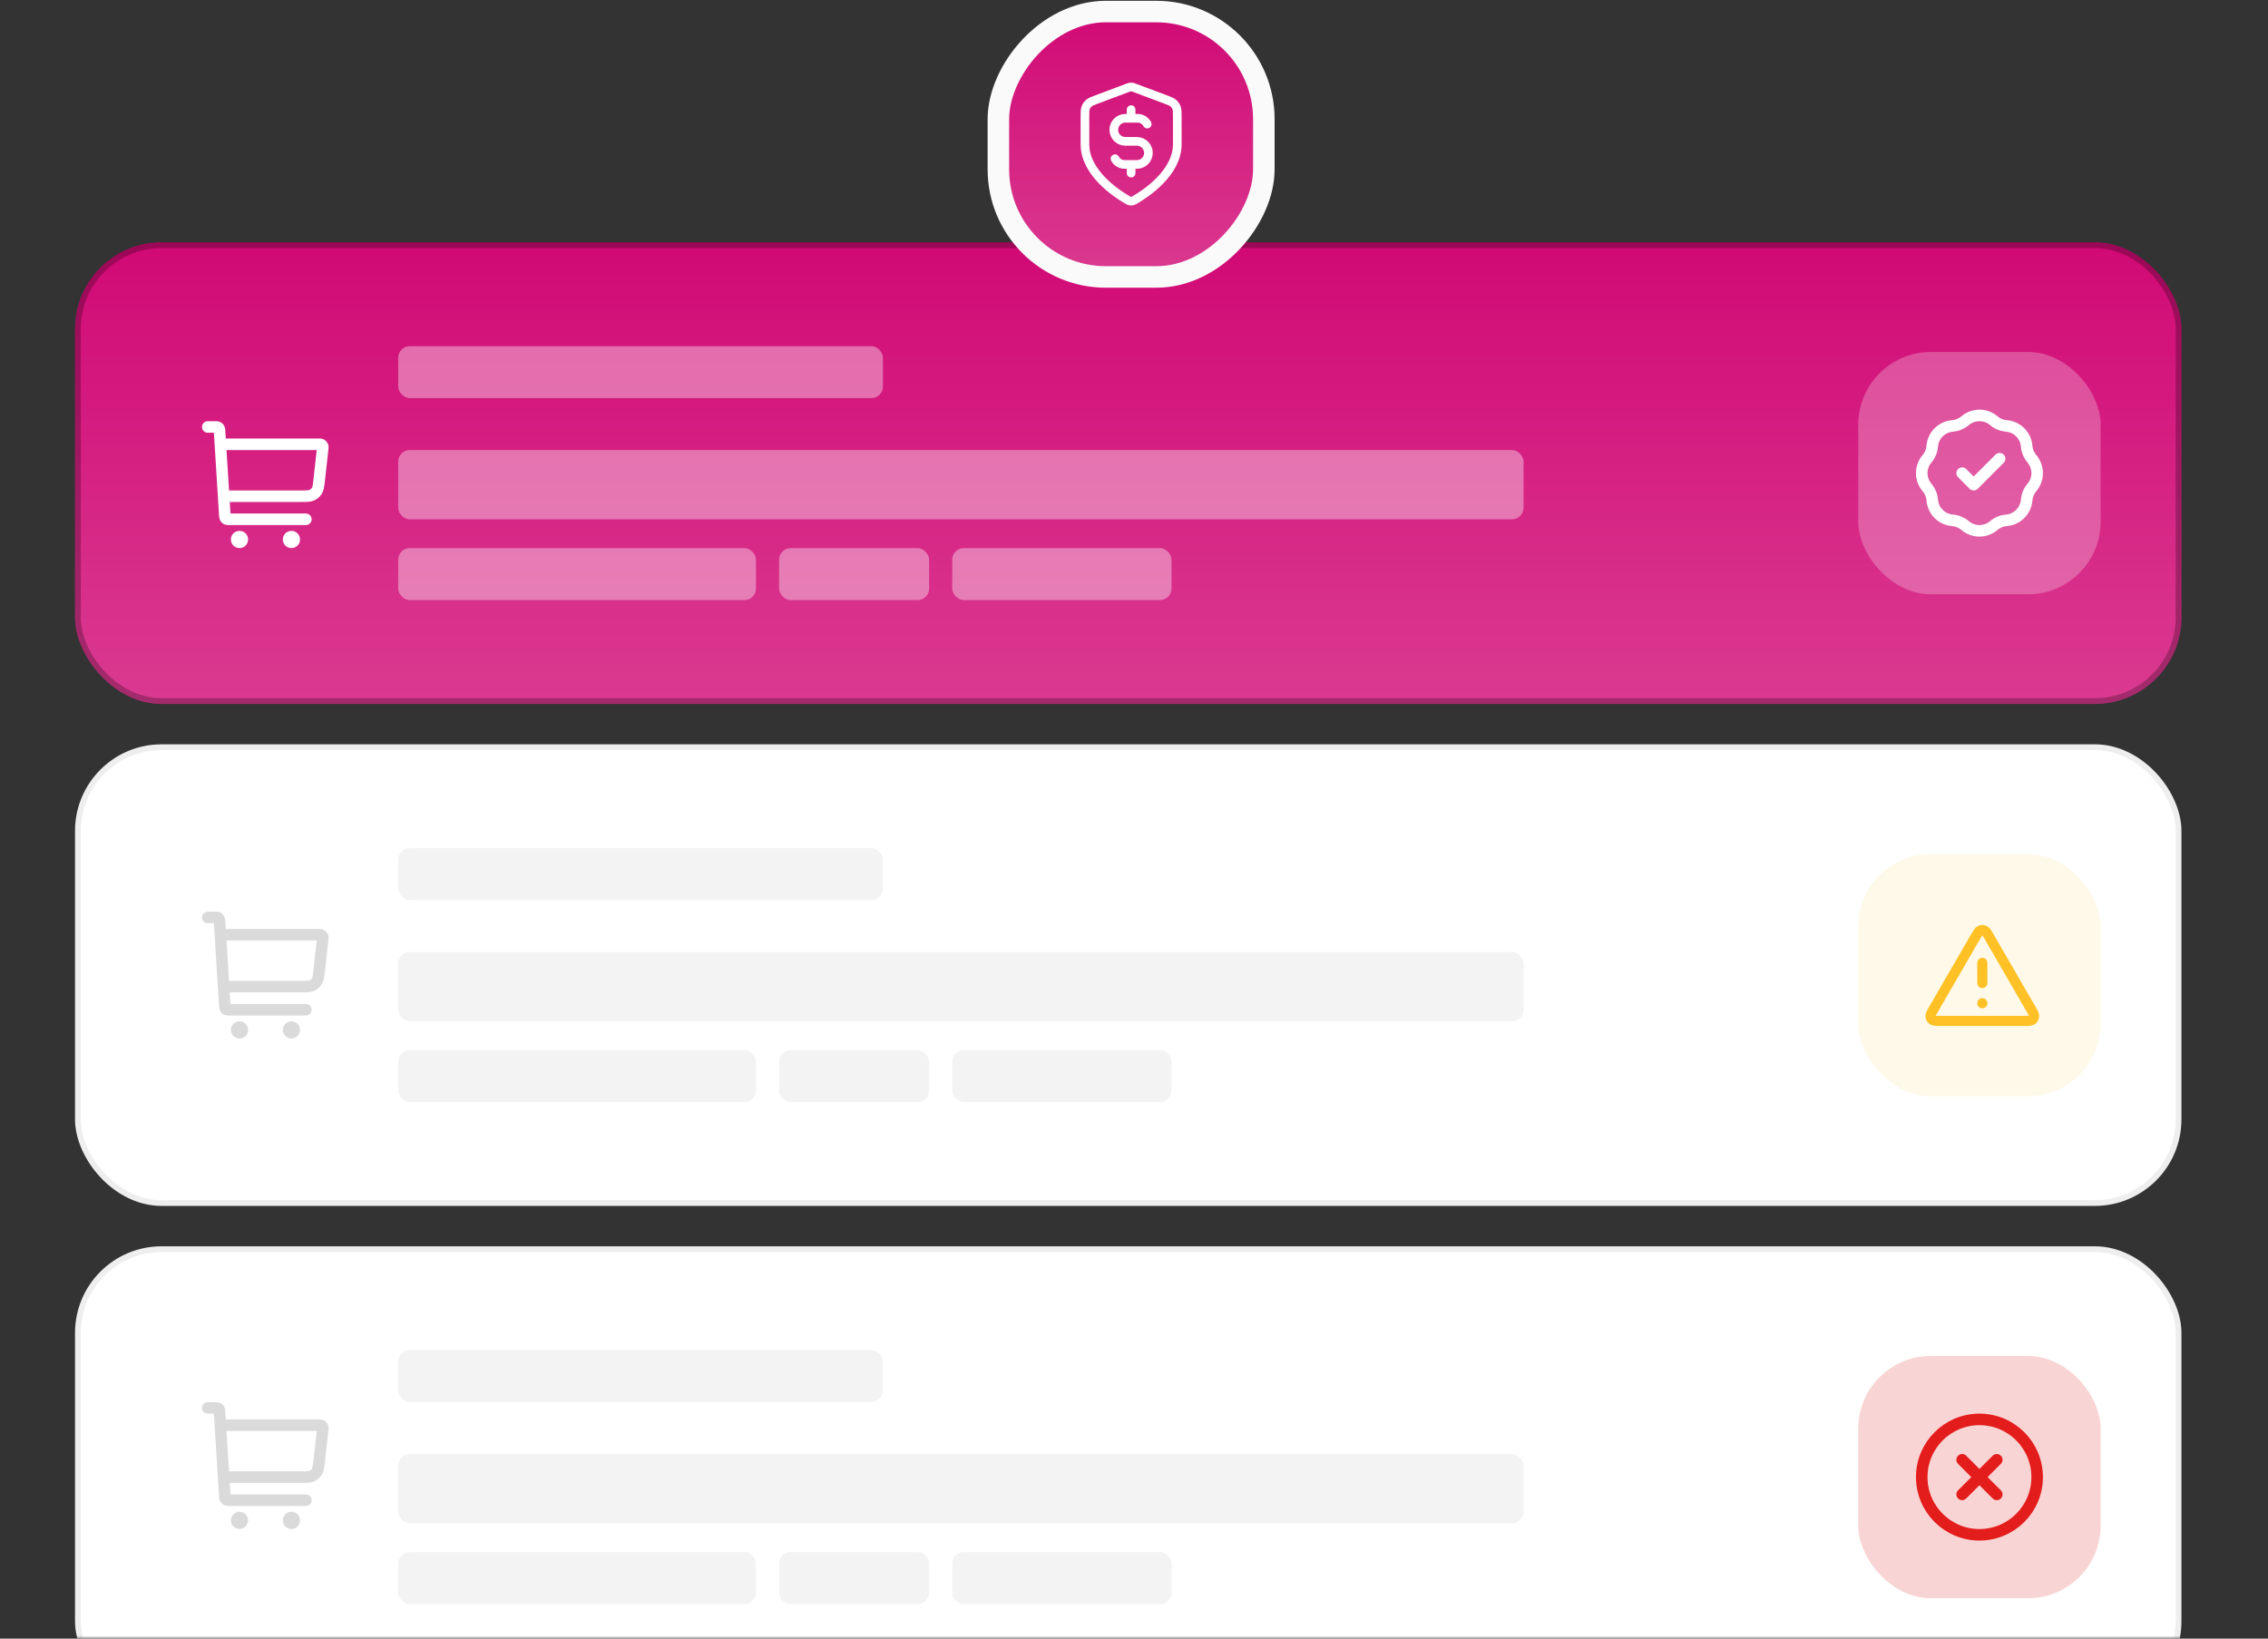<svg width="393" height="284" viewBox="0 0 393 284" fill="none" xmlns="http://www.w3.org/2000/svg">
<rect x="0" y="0" width="393" height="284" fill="#333333" stroke="none"/>
<mask id="mask0_12_6897" style="mask-type:alpha" maskUnits="userSpaceOnUse" x="0" y="28" width="393" height="256">
<rect y="28" width="393" height="256" fill="#D9D9D9"/>
</mask>
<g mask="url(#mask0_12_6897)">
<rect x="13" y="42" width="365" height="80" rx="15" fill="#D10975"/>
<rect x="13" y="42" width="365" height="80" rx="15" fill="url(#paint0_linear_12_6897)" fill-opacity="0.2"/>
<rect x="13.5" y="42.5" width="364" height="79" rx="14.5" stroke="black" stroke-opacity="0.25"/>
<path d="M39 86H52.136C53.149 86 53.655 86 54.058 85.811C54.413 85.645 54.712 85.378 54.916 85.043C55.148 84.663 55.204 84.16 55.316 83.153L55.901 77.888C55.935 77.581 55.953 77.427 55.903 77.308C55.86 77.204 55.782 77.117 55.683 77.062C55.57 77 55.416 77 55.106 77H38.5M36 74H37.248C37.513 74 37.645 74 37.749 74.05C37.84 74.095 37.916 74.166 37.965 74.254C38.022 74.354 38.03 74.486 38.047 74.75L38.953 89.25C38.97 89.514 38.978 89.646 39.035 89.746C39.084 89.834 39.16 89.905 39.251 89.95C39.355 90 39.487 90 39.752 90H53M41.5 93.5H41.51M50.5 93.5H50.51M42 93.5C42 93.776 41.776 94 41.5 94C41.224 94 41 93.776 41 93.5C41 93.224 41.224 93 41.5 93C41.776 93 42 93.224 42 93.5ZM51 93.5C51 93.776 50.776 94 50.5 94C50.224 94 50 93.776 50 93.5C50 93.224 50.224 93 50.5 93C50.776 93 51 93.224 51 93.5Z" stroke="white" stroke-width="2" stroke-linecap="round" stroke-linejoin="round"/>
<rect x="13.5" y="129.5" width="364" height="79" rx="14.5" fill="white" stroke="#EEEEEE"/>
<rect x="13.5" y="216.5" width="364" height="79" rx="14.5" fill="white" stroke="#EEEEEE"/>
<g opacity="0.5">
<rect opacity="0.75" x="69" y="78" width="195" height="12" rx="2" fill="white"/>
<rect opacity="0.75" x="69" y="95" width="62" height="9" rx="2" fill="white"/>
<rect opacity="0.75" x="69" y="60" width="84" height="9" rx="2" fill="white"/>
<rect opacity="0.75" x="135" y="95" width="26" height="9" rx="2" fill="white"/>
<rect opacity="0.75" x="165" y="95" width="38" height="9" rx="2" fill="white"/>
</g>
<rect opacity="0.75" x="69" y="165" width="195" height="12" rx="2" fill="#EEEEEE"/>
<rect opacity="0.75" x="69" y="182" width="62" height="9" rx="2" fill="#EEEEEE"/>
<rect opacity="0.75" x="69" y="147" width="84" height="9" rx="2" fill="#EEEEEE"/>
<rect opacity="0.75" x="135" y="182" width="26" height="9" rx="2" fill="#EEEEEE"/>
<rect opacity="0.75" x="165" y="182" width="38" height="9" rx="2" fill="#EEEEEE"/>
<rect opacity="0.75" x="69" y="252" width="195" height="12" rx="2" fill="#EEEEEE"/>
<rect opacity="0.75" x="69" y="269" width="62" height="9" rx="2" fill="#EEEEEE"/>
<rect opacity="0.75" x="69" y="234" width="84" height="9" rx="2" fill="#EEEEEE"/>
<rect opacity="0.75" x="135" y="269" width="26" height="9" rx="2" fill="#EEEEEE"/>
<rect opacity="0.75" x="165" y="269" width="38" height="9" rx="2" fill="#EEEEEE"/>
<rect opacity="0.25" x="322" y="61" width="42" height="42" rx="12.6" fill="white"/>
<path d="M340 82L342 84L346.5 79.5M338.334 73.819C339.138 73.754 339.901 73.439 340.514 72.915C341.947 71.695 344.053 71.695 345.486 72.915C346.099 73.439 346.862 73.754 347.666 73.819C349.542 73.968 351.032 75.458 351.181 77.334C351.245 78.138 351.562 78.901 352.085 79.514C353.305 80.947 353.305 83.053 352.085 84.486C351.562 85.099 351.245 85.862 351.181 86.666C351.032 88.542 349.542 90.032 347.666 90.181C346.862 90.246 346.099 90.561 345.486 91.085C344.053 92.305 341.947 92.305 340.514 91.085C339.901 90.561 339.138 90.246 338.334 90.181C336.458 90.032 334.968 88.542 334.819 86.666C334.755 85.862 334.438 85.099 333.915 84.486C332.695 83.053 332.695 80.947 333.915 79.514C334.438 78.901 334.755 78.138 334.819 77.334C334.968 75.458 336.458 73.968 338.334 73.819Z" stroke="white" stroke-width="2" stroke-linecap="round" stroke-linejoin="round"/>
<rect opacity="0.1" x="322" y="148" width="42" height="42" rx="12.6" fill="#FFC125"/>
<path d="M343.5 166.875V170.375M343.5 173.875H343.509M342.288 162.405L335.092 174.836C334.692 175.526 334.493 175.87 334.522 176.153C334.548 176.4 334.677 176.624 334.878 176.77C335.108 176.938 335.507 176.938 336.303 176.938H350.697C351.494 176.938 351.892 176.938 352.122 176.77C352.323 176.624 352.452 176.4 352.478 176.153C352.507 175.87 352.308 175.526 351.908 174.836L344.712 162.405C344.314 161.718 344.115 161.375 343.856 161.26C343.629 161.159 343.371 161.159 343.145 161.26C342.885 161.375 342.686 161.718 342.288 162.405Z" stroke="#FFC125" stroke-width="1.75" stroke-linecap="round" stroke-linejoin="round"/>
<rect opacity="0.75" x="322" y="235" width="42" height="42" rx="12.6" fill="#E31D1C" fill-opacity="0.25"/>
<path d="M346 253L340 259M340 253L346 259M353 256C353 261.523 348.523 266 343 266C337.477 266 333 261.523 333 256C333 250.477 337.477 246 343 246C348.523 246 353 250.477 353 256Z" stroke="#E31D1C" stroke-width="2" stroke-linecap="round" stroke-linejoin="round"/>
<path d="M39 171H52.136C53.149 171 53.655 171 54.058 170.811C54.413 170.645 54.712 170.378 54.916 170.043C55.148 169.663 55.204 169.16 55.316 168.153L55.901 162.888C55.935 162.581 55.953 162.427 55.903 162.308C55.86 162.204 55.782 162.117 55.683 162.062C55.57 162 55.416 162 55.106 162H38.5M36 159H37.248C37.513 159 37.645 159 37.749 159.05C37.84 159.095 37.916 159.166 37.965 159.254C38.022 159.354 38.03 159.486 38.047 159.75L38.953 174.25C38.97 174.514 38.978 174.646 39.035 174.746C39.084 174.834 39.16 174.905 39.251 174.95C39.355 175 39.487 175 39.752 175H53M41.5 178.5H41.51M50.5 178.5H50.51M42 178.5C42 178.776 41.776 179 41.5 179C41.224 179 41 178.776 41 178.5C41 178.224 41.224 178 41.5 178C41.776 178 42 178.224 42 178.5ZM51 178.5C51 178.776 50.776 179 50.5 179C50.224 179 50 178.776 50 178.5C50 178.224 50.224 178 50.5 178C50.776 178 51 178.224 51 178.5Z" stroke="#DADADA" stroke-width="2" stroke-linecap="round" stroke-linejoin="round"/>
<path d="M39 256H52.136C53.149 256 53.655 256 54.058 255.811C54.413 255.645 54.712 255.378 54.916 255.043C55.148 254.663 55.204 254.16 55.316 253.153L55.901 247.888C55.935 247.581 55.953 247.427 55.903 247.308C55.86 247.204 55.782 247.117 55.683 247.062C55.57 247 55.416 247 55.106 247H38.5M36 244H37.248C37.513 244 37.645 244 37.749 244.05C37.84 244.095 37.916 244.166 37.965 244.254C38.022 244.354 38.03 244.486 38.047 244.75L38.953 259.25C38.97 259.514 38.978 259.646 39.035 259.746C39.084 259.834 39.16 259.905 39.251 259.95C39.355 260 39.487 260 39.752 260H53M41.5 263.5H41.51M50.5 263.5H50.51M42 263.5C42 263.776 41.776 264 41.5 264C41.224 264 41 263.776 41 263.5C41 263.224 41.224 263 41.5 263C41.776 263 42 263.224 42 263.5ZM51 263.5C51 263.776 50.776 264 50.5 264C50.224 264 50 263.776 50 263.5C50 263.224 50.224 263 50.5 263C50.776 263 51 263.224 51 263.5Z" stroke="#DADADA" stroke-width="2" stroke-linecap="round" stroke-linejoin="round"/>
</g>
<rect width="46" height="46" rx="18.649" transform="matrix(-1 5.18986e-09 5.18986e-09 1 219 2)" fill="#D10975"/>
<rect width="46" height="46" rx="18.649" transform="matrix(-1 5.18986e-09 5.18986e-09 1 219 2)" fill="url(#paint1_linear_12_6897)" fill-opacity="0.2"/>
<rect width="46" height="46" rx="18.649" transform="matrix(-1 5.18986e-09 5.18986e-09 1 219 2)" stroke="#FAFAFA" stroke-width="3.73"/>
<path d="M193.213 27.5C193.525 28.094 194.149 28.5 194.867 28.5H197C198.105 28.5 199 27.605 199 26.5C199 25.395 198.105 24.5 197 24.5H195C193.895 24.5 193 23.605 193 22.5C193 21.395 193.895 20.5 195 20.5H197.133C197.851 20.5 198.475 20.905 198.787 21.5M196 19V20.5M196 28.5V30M204 25C204 29.908 198.646 33.478 196.698 34.615C196.477 34.744 196.366 34.809 196.21 34.842C196.088 34.868 195.912 34.868 195.79 34.842C195.634 34.809 195.523 34.744 195.302 34.615C193.354 33.478 188 29.908 188 25V20.218C188 19.418 188 19.018 188.131 18.675C188.246 18.371 188.434 18.1 188.678 17.885C188.954 17.642 189.328 17.502 190.076 17.221L195.438 15.21C195.646 15.133 195.75 15.094 195.857 15.078C195.952 15.064 196.048 15.064 196.143 15.078C196.25 15.094 196.354 15.133 196.562 15.21L201.924 17.221C202.672 17.502 203.046 17.642 203.322 17.885C203.566 18.1 203.754 18.371 203.869 18.675C204 19.018 204 19.418 204 20.218V25Z" stroke="white" stroke-width="1.5" stroke-linecap="round" stroke-linejoin="round"/>
<defs>
<linearGradient id="paint0_linear_12_6897" x1="195.5" y1="42" x2="195.5" y2="122" gradientUnits="userSpaceOnUse">
<stop stop-color="white" stop-opacity="0"/>
<stop offset="1" stop-color="white"/>
</linearGradient>
<linearGradient id="paint1_linear_12_6897" x1="23" y1="0" x2="23" y2="46" gradientUnits="userSpaceOnUse">
<stop stop-color="white" stop-opacity="0"/>
<stop offset="1" stop-color="white"/>
</linearGradient>
</defs>
</svg>

